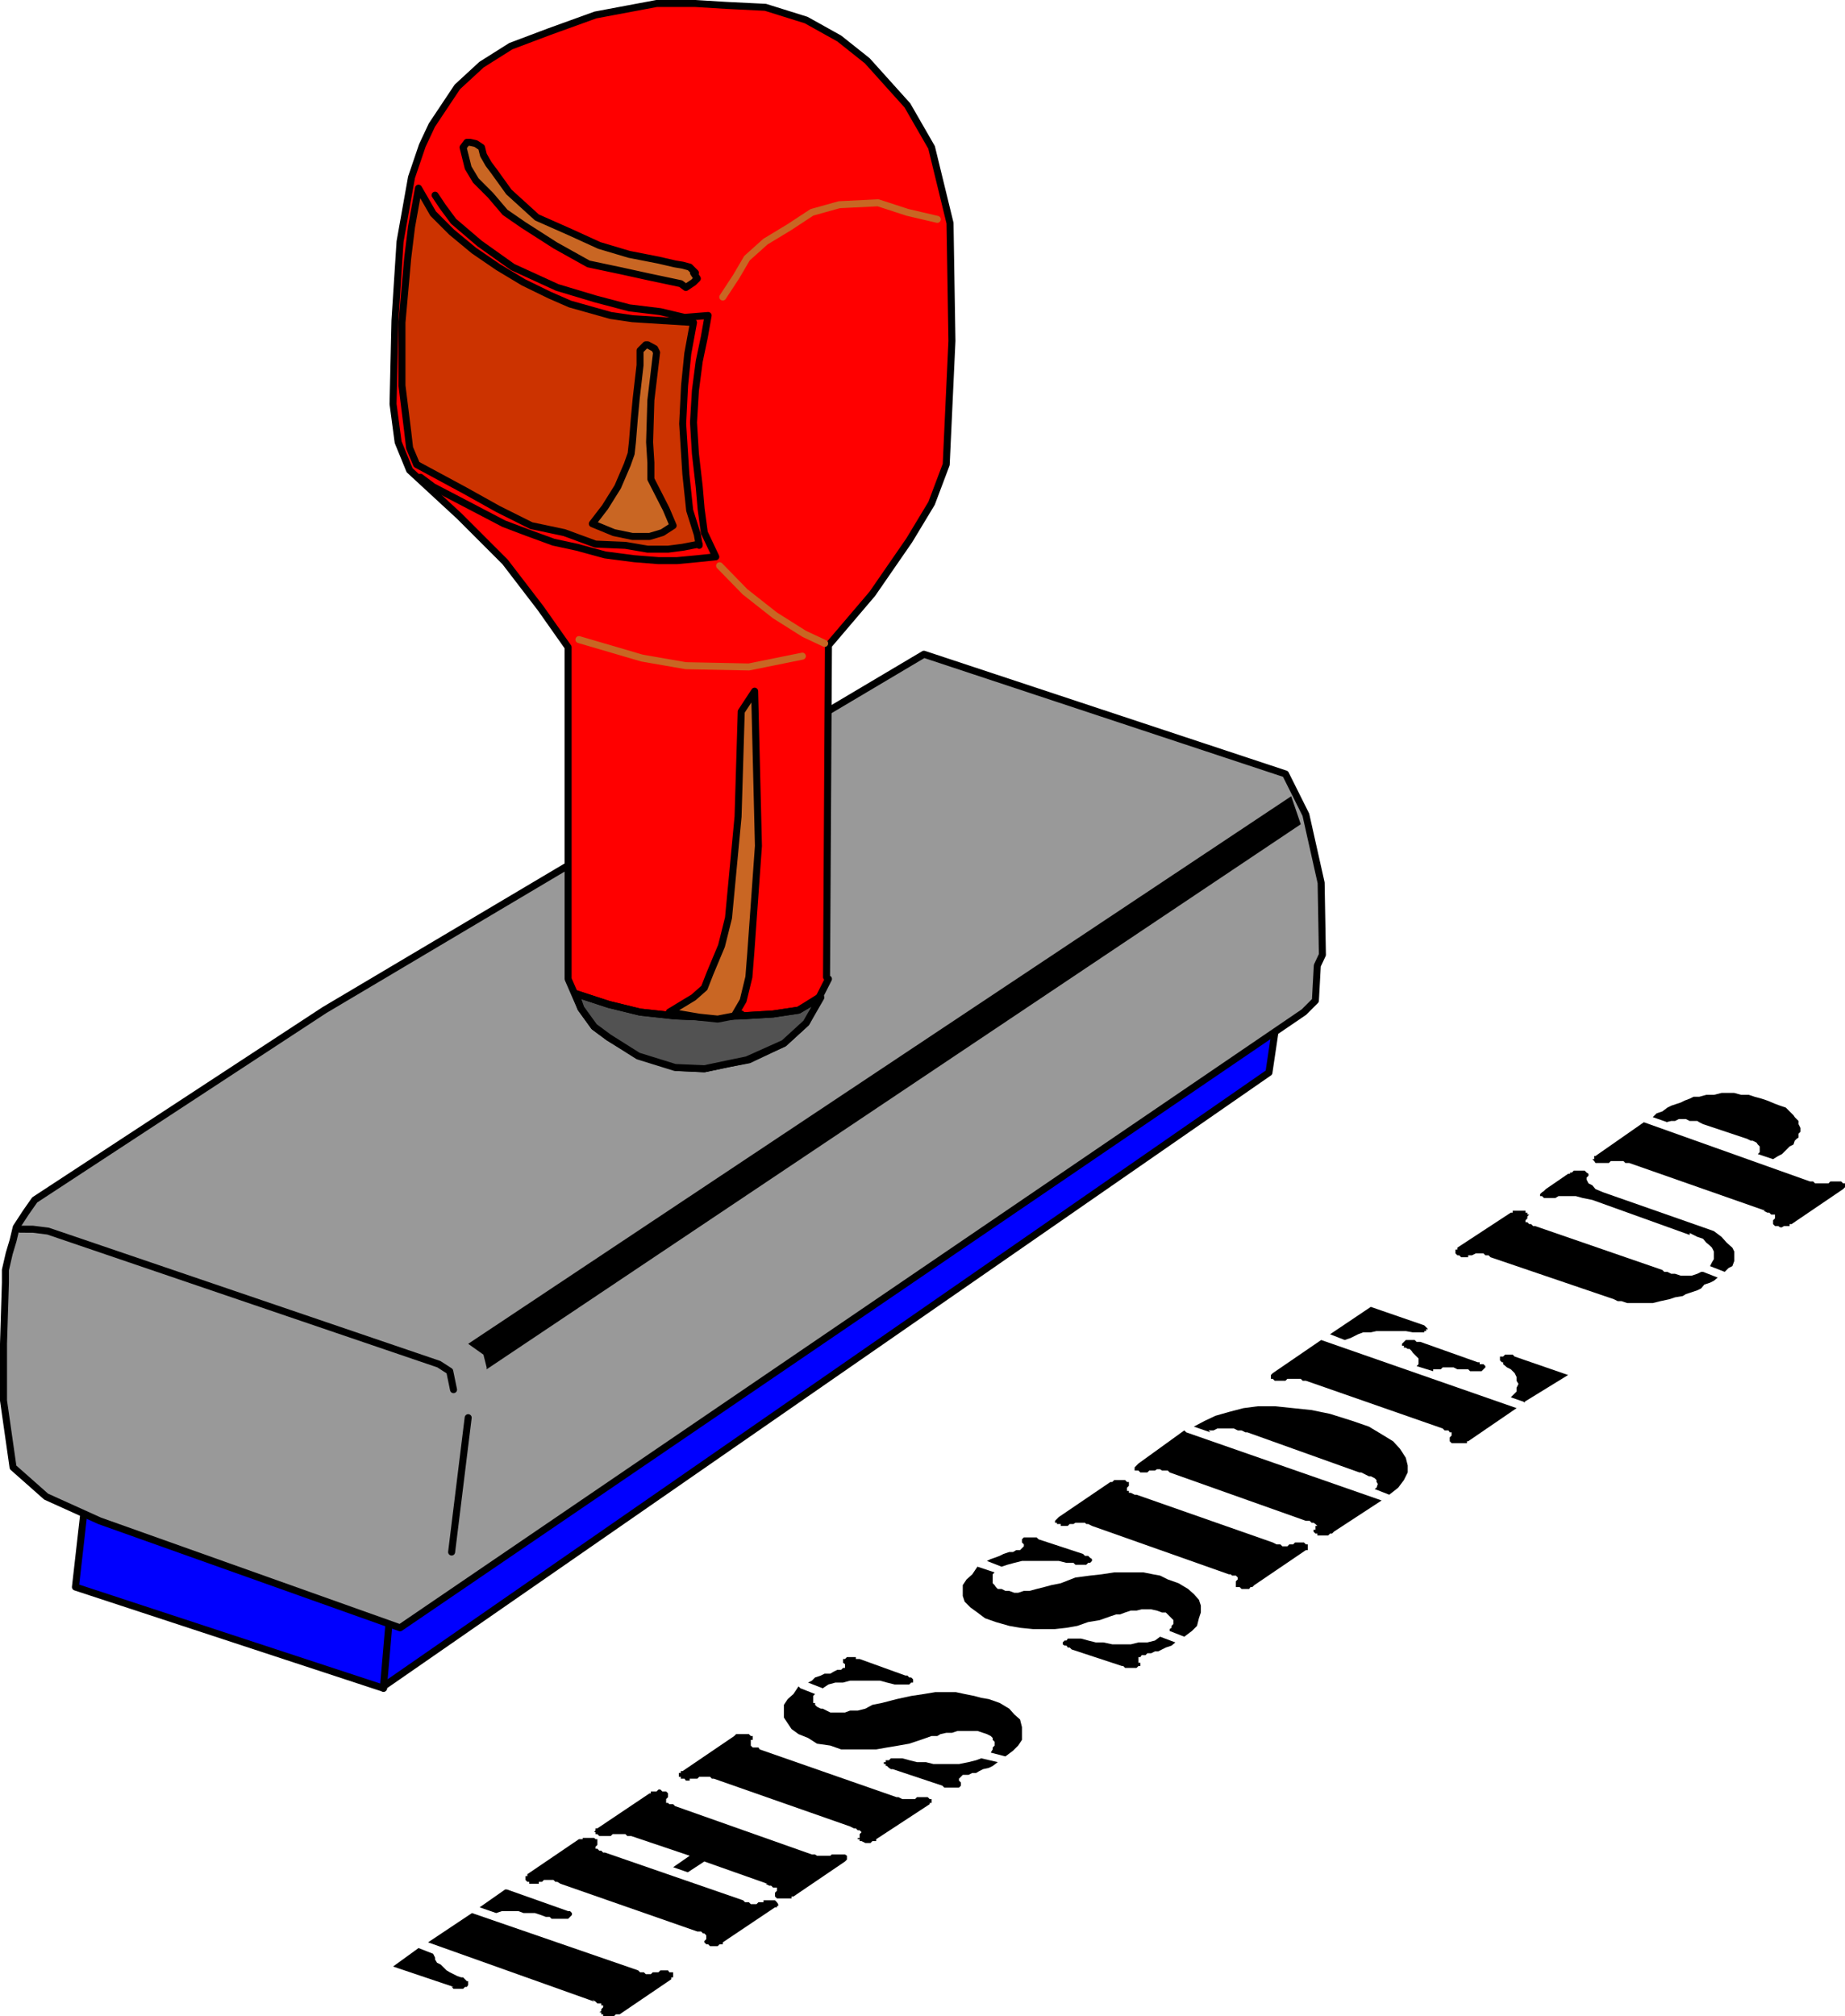 <?xml version="1.0" encoding="UTF-8" standalone="no"?>
<svg
   version="1.0"
   width="123.93mm"
   height="135.395mm"
   id="svg49"
   sodipodi:docname="This Side Up.wmf"
   xmlns:inkscape="http://www.inkscape.org/namespaces/inkscape"
   xmlns:sodipodi="http://sodipodi.sourceforge.net/DTD/sodipodi-0.dtd"
   xmlns="http://www.w3.org/2000/svg"
   xmlns:svg="http://www.w3.org/2000/svg">
  <sodipodi:namedview
     id="namedview49"
     pagecolor="#ffffff"
     bordercolor="#000000"
     borderopacity="0.25"
     inkscape:showpageshadow="2"
     inkscape:pageopacity="0.0"
     inkscape:pagecheckerboard="0"
     inkscape:deskcolor="#d1d1d1"
     inkscape:document-units="mm" />
  <defs
     id="defs1">
    <pattern
       id="WMFhbasepattern"
       patternUnits="userSpaceOnUse"
       width="6"
       height="6"
       x="0"
       y="0" />
  </defs>
  <path
     style="fill:#0000ff;fill-opacity:1;fill-rule:evenodd;stroke:none"
     d="m 97.364,428.016 224.785,-155.789 2.909,-19.554 -232.381,160.799 4.686,15.029 v 0 z"
     id="path1" />
  <path
     style="fill:none;stroke:#000000;stroke-width:1.778px;stroke-linecap:round;stroke-linejoin:round;stroke-miterlimit:4;stroke-dasharray:none;stroke-opacity:1"
     d="m 97.364,428.016 224.785,-155.789 2.909,-19.554 -232.381,160.799 4.686,15.029 v 0"
     id="path2" />
  <path
     style="fill:#0000ff;fill-opacity:1;fill-rule:evenodd;stroke:none"
     d="m 97.364,428.016 3.232,-37.331 -77.245,-24.887 -4.202,37.008 78.214,25.696 v 0 z"
     id="path3" />
  <path
     style="fill:none;stroke:#000000;stroke-width:1.778px;stroke-linecap:round;stroke-linejoin:round;stroke-miterlimit:4;stroke-dasharray:none;stroke-opacity:1"
     d="m 97.364,428.016 3.232,-37.331 -77.245,-24.887 -4.202,37.008 78.214,25.696 v 0"
     id="path4" />
  <path
     style="fill:#999999;fill-opacity:1;fill-rule:evenodd;stroke:none"
     d="m 333.946,253.965 -2.909,2.909 L 101.565,413.148 25.29,385.998 11.716,379.857 3.313,372.423 0.889,355.455 V 341.072 L 1.374,325.557 v -3.232 l 0.97,-4.202 0.97,-3.232 0.808,-3.394 2.424,-3.717 2.262,-3.232 73.528,-48.159 152.227,-90.338 91.789,30.382 5.171,10.343 3.878,17.292 0.323,18.262 -1.293,2.747 z"
     id="path5" />
  <path
     style="fill:none;stroke:#000000;stroke-width:1.778px;stroke-linecap:round;stroke-linejoin:round;stroke-miterlimit:4;stroke-dasharray:none;stroke-opacity:1"
     d="m 333.946,253.965 -2.909,2.909 L 101.565,413.148 25.29,385.998 11.716,379.857 3.313,372.423 0.889,355.455 V 341.072 L 1.374,325.557 v -3.232 l 0.97,-4.202 0.97,-3.232 0.808,-3.394 2.424,-3.717 2.262,-3.232 73.528,-48.159 152.227,-90.338 91.789,30.382 5.171,10.343 3.878,17.292 0.323,18.262 -1.293,2.747 -0.485,8.888 v 0"
     id="path6" />
  <path
     style="fill:none;stroke:#000000;stroke-width:1.778px;stroke-linecap:round;stroke-linejoin:round;stroke-miterlimit:4;stroke-dasharray:none;stroke-opacity:1"
     d="M 114.655,393.917 118.857,359.818"
     id="path7" />
  <path
     style="fill:#000000;fill-opacity:1;fill-rule:evenodd;stroke:none"
     d="m 123.543,347.051 -0.808,-3.232 -3.878,-2.747 208.949,-138.982 2.424,7.111 -206.686,138.336 v 0 z"
     id="path8" />
  <path
     style="fill:none;stroke:#000000;stroke-width:1.778px;stroke-linecap:round;stroke-linejoin:round;stroke-miterlimit:4;stroke-dasharray:none;stroke-opacity:1"
     d="m 115.14,352.707 -0.97,-4.687 -2.747,-1.778 -99.222,-33.776 -3.878,-0.485 H 5.09"
     id="path9" />
  <path
     style="fill:#ff0000;fill-opacity:1;fill-rule:evenodd;stroke:none"
     d="m 209.837,247.986 0.485,-84.197 11.15,-13.09 9.373,-13.575 5.656,-9.373 3.717,-9.858 1.454,-31.352 -0.485,-29.897 -4.686,-19.231 L 230.361,26.746 220.18,15.433 213.069,9.777 204.666,5.091 194.324,1.858 184.466,1.374 176.548,0.889 h -9.858 l -15.514,2.909 -11.635,4.202 -9.858,3.717 -7.434,4.687 -6.141,5.656 -6.464,9.696 -2.424,5.171 -2.747,8.08 -2.909,16.322 -1.293,20.039 -0.485,21.171 1.293,9.696 2.909,7.111 12.605,11.636 11.635,11.636 9.05,11.797 6.949,9.858 v 84.197 l 3.232,7.434 3.394,4.687 3.717,2.747 7.918,4.687 9.373,2.909 6.949,0.323 6.141,-1.293 5.171,-0.97 8.888,-4.202 5.656,-5.171 5.656,-11.151 v 0 z"
     id="path10" />
  <path
     style="fill:none;stroke:#000000;stroke-width:1.778px;stroke-linecap:round;stroke-linejoin:round;stroke-miterlimit:4;stroke-dasharray:none;stroke-opacity:1"
     d="m 209.837,247.986 0.485,-84.197 11.15,-13.09 9.373,-13.575 5.656,-9.373 3.717,-9.858 1.454,-31.352 -0.485,-29.897 -4.686,-19.231 L 230.361,26.746 220.18,15.433 213.069,9.777 204.666,5.091 194.324,1.858 184.466,1.374 176.548,0.889 h -9.858 l -15.514,2.909 -11.635,4.202 -9.858,3.717 -7.434,4.687 -6.141,5.656 -6.464,9.696 -2.424,5.171 -2.747,8.08 -2.909,16.322 -1.293,20.039 -0.485,21.171 1.293,9.696 2.909,7.111 12.605,11.636 11.635,11.636 9.05,11.797 6.949,9.858 v 84.197 l 3.232,7.434 3.394,4.687 3.717,2.747 7.918,4.687 9.373,2.909 6.949,0.323 6.141,-1.293 5.171,-0.97 8.888,-4.202 5.656,-5.171 5.656,-11.151 v 0"
     id="path11" />
  <path
     style="fill:#c96623;fill-opacity:1;fill-rule:evenodd;stroke:none"
     d="m 176.063,69.249 0.97,1.454 -0.97,0.97 -1.939,1.293 -1.293,-0.97 -8.403,-1.778 -6.626,-1.454 -8.403,-1.778 -8.403,-4.687 -8.08,-5.171 -4.686,-3.232 -3.717,-4.363 -3.717,-3.717 -1.939,-3.232 -0.808,-3.232 -0.485,-1.939 0.97,-1.293 h 0.808 l 1.454,0.323 1.454,0.97 0.485,1.939 1.293,2.262 1.454,1.939 3.717,5.171 7.11,6.464 8.403,3.717 7.434,3.394 7.595,2.262 7.434,1.454 4.202,0.97 1.939,0.323 1.778,0.485 1.454,1.454 v 0 z"
     id="path12" />
  <path
     style="fill:none;stroke:#000000;stroke-width:1.778px;stroke-linecap:round;stroke-linejoin:round;stroke-miterlimit:4;stroke-dasharray:none;stroke-opacity:1"
     d="m 176.063,69.249 0.97,1.454 -0.97,0.97 -1.939,1.293 -1.293,-0.97 -8.403,-1.778 -6.626,-1.454 -8.403,-1.778 -8.403,-4.687 -8.08,-5.171 -4.686,-3.232 -3.717,-4.363 -3.717,-3.717 -1.939,-3.232 -0.808,-3.232 -0.485,-1.939 0.97,-1.293 h 0.808 l 1.454,0.323 1.454,0.97 0.485,1.939 1.293,2.262 1.454,1.939 3.717,5.171 7.11,6.464 8.403,3.717 7.434,3.394 7.595,2.262 7.434,1.454 4.202,0.97 1.939,0.323 1.778,0.485 1.454,1.454 v 0"
     id="path13" />
  <path
     style="fill:none;stroke:#000000;stroke-width:1.778px;stroke-linecap:round;stroke-linejoin:round;stroke-miterlimit:4;stroke-dasharray:none;stroke-opacity:1"
     d="m 110.453,49.533 1.939,2.909 2.747,3.717 6.626,5.656 8.403,5.979 11.312,5.171 9.696,2.909 8.565,2.262 7.918,0.97 6.141,1.454 5.979,-0.485 -0.97,5.495 -1.293,6.141 -0.97,7.434 -0.485,8.08 0.485,7.919 0.97,8.404 0.485,5.656 0.808,5.979 2.909,6.141 -4.686,0.485 -5.171,0.485 h -4.686 l -6.141,-0.485 -7.434,-0.97 -7.11,-1.939 -5.979,-1.293 -6.626,-2.424 -5.979,-2.263 -7.11,-3.717 -10.827,-5.656 -3.232,-2.424"
     id="path14" />
  <path
     style="fill:#cc3300;fill-opacity:1;fill-rule:evenodd;stroke:none"
     d="m 177.517,138.093 -4.202,0.808 -3.717,0.485 h -5.171 l -5.656,-0.97 -7.595,-0.323 -7.918,-2.909 -8.403,-1.778 -8.403,-4.202 -8.403,-4.687 -12.282,-6.626 -1.778,-4.202 -0.485,-4.202 -1.454,-11.636 v -15.999 l 1.454,-16.322 0.97,-7.919 1.778,-9.858 3.717,6.464 4.686,4.687 5.656,4.687 6.141,4.202 6.464,3.879 6.626,3.232 5.171,2.262 5.171,1.454 5.171,1.454 5.494,0.808 7.595,0.485 7.918,0.485 -1.454,7.919 -0.808,8.08 -0.485,9.696 0.808,12.767 0.97,9.212 1.939,6.141 0.485,2.747 v 0 z"
     id="path15" />
  <path
     style="fill:none;stroke:#000000;stroke-width:1.778px;stroke-linecap:round;stroke-linejoin:round;stroke-miterlimit:4;stroke-dasharray:none;stroke-opacity:1"
     d="m 177.517,138.093 -4.202,0.808 -3.717,0.485 h -5.171 l -5.656,-0.97 -7.595,-0.323 -7.918,-2.909 -8.403,-1.778 -8.403,-4.202 -8.403,-4.687 -12.282,-6.626 -1.778,-4.202 -0.485,-4.202 -1.454,-11.636 v -15.999 l 1.454,-16.322 0.97,-7.919 1.778,-9.858 3.717,6.464 4.686,4.687 5.656,4.687 6.141,4.202 6.464,3.879 6.626,3.232 5.171,2.262 5.171,1.454 5.171,1.454 5.494,0.808 7.595,0.485 7.918,0.485 -1.454,7.919 -0.808,8.08 -0.485,9.696 0.808,12.767 0.97,9.212 1.939,6.141 0.485,2.747 v 0"
     id="path16" />
  <path
     style="fill:none;stroke:#c96623;stroke-width:1.778px;stroke-linecap:round;stroke-linejoin:round;stroke-miterlimit:4;stroke-dasharray:none;stroke-opacity:1"
     d="m 237.956,55.674 -7.595,-1.778 -7.434,-2.424 -9.858,0.485 -6.949,1.939 -5.656,3.717 -6.141,3.717 -4.686,4.202 -2.747,4.687 -3.394,5.171"
     id="path17" />
  <path
     style="fill:none;stroke:#c96623;stroke-width:1.778px;stroke-linecap:round;stroke-linejoin:round;stroke-miterlimit:4;stroke-dasharray:none;stroke-opacity:1"
     d="m 182.689,143.588 6.464,6.626 7.595,5.979 7.434,4.687 5.171,2.424"
     id="path18" />
  <path
     style="fill:none;stroke:#c96623;stroke-width:1.778px;stroke-linecap:round;stroke-linejoin:round;stroke-miterlimit:4;stroke-dasharray:none;stroke-opacity:1"
     d="m 203.697,166.536 -13.574,2.747 -15.998,-0.323 -11.15,-1.939 -15.998,-4.687"
     id="path19" />
  <path
     style="fill:#525252;fill-opacity:1;fill-rule:evenodd;stroke:none"
     d="m 188.183,257.359 -8.888,0.808 -7.918,-0.323 -8.888,-0.97 -7.918,-1.939 -8.403,-2.747 1.293,3.717 3.394,4.687 3.717,2.747 7.434,4.687 9.373,2.909 7.434,0.323 6.141,-1.293 4.686,-0.97 9.373,-4.202 5.656,-5.171 3.717,-6.464 -5.656,3.232 -6.464,0.97 -8.08,0.485 v 0 z"
     id="path20" />
  <path
     style="fill:none;stroke:#000000;stroke-width:1.778px;stroke-linecap:round;stroke-linejoin:round;stroke-miterlimit:4;stroke-dasharray:none;stroke-opacity:1"
     d="m 188.183,257.359 -8.888,0.808 -7.918,-0.323 -8.888,-0.97 -7.918,-1.939 -8.403,-2.747 1.293,3.717 3.394,4.687 3.717,2.747 7.434,4.687 9.373,2.909 7.434,0.323 6.141,-1.293 4.686,-0.97 9.373,-4.202 5.656,-5.171 3.717,-6.464 -5.656,3.232 -6.464,0.97 -8.08,0.485 v 0"
     id="path21" />
  <path
     style="fill:#c96623;fill-opacity:1;fill-rule:evenodd;stroke:none"
     d="m 170.892,133.407 -2.747,1.778 -3.232,0.97 h -4.363 l -4.686,-0.97 -5.494,-2.263 3.232,-4.202 3.232,-5.171 2.424,-5.656 0.97,-2.747 0.323,-2.909 0.485,-5.979 0.485,-5.171 0.97,-8.404 v -3.717 l 1.454,-1.454 h 0.485 l 1.778,0.97 0.485,0.97 -1.454,12.121 -0.323,10.666 0.323,5.171 v 4.202 l 3.878,7.596 z"
     id="path22" />
  <path
     style="fill:none;stroke:#000000;stroke-width:1.778px;stroke-linecap:round;stroke-linejoin:round;stroke-miterlimit:4;stroke-dasharray:none;stroke-opacity:1"
     d="m 170.892,133.407 -2.747,1.778 -3.232,0.97 h -4.363 l -4.686,-0.97 -5.494,-2.263 3.232,-4.202 3.232,-5.171 2.424,-5.656 0.97,-2.747 0.323,-2.909 0.485,-5.979 0.485,-5.171 0.97,-8.404 v -3.717 l 1.454,-1.454 h 0.485 l 1.778,0.97 0.485,0.97 -1.454,12.121 -0.323,10.666 0.323,5.171 v 4.202 l 3.878,7.596 1.778,4.202 v 0"
     id="path23" />
  <path
     style="fill:none;stroke:#000000;stroke-width:1.778px;stroke-linecap:round;stroke-linejoin:round;stroke-miterlimit:4;stroke-dasharray:none;stroke-opacity:1"
     d="m 207.898,253.157 -5.171,3.232 -6.464,0.97 -8.08,0.485 -8.888,0.323 -7.918,-0.323 -8.888,-0.97 -7.918,-1.939 -8.403,-2.747"
     id="path24" />
  <path
     style="fill:#c96623;fill-opacity:1;fill-rule:evenodd;stroke:none"
     d="m 169.922,256.874 6.141,-3.717 2.747,-2.424 1.454,-3.717 2.909,-6.949 1.778,-7.111 2.424,-25.696 0.808,-26.665 3.394,-5.171 0.97,39.271 -1.939,27.15 -0.485,6.141 -1.454,5.979 -2.262,3.879 -4.202,0.808 -4.686,-0.485 z"
     id="path25" />
  <path
     style="fill:none;stroke:#000000;stroke-width:1.778px;stroke-linecap:round;stroke-linejoin:round;stroke-miterlimit:4;stroke-dasharray:none;stroke-opacity:1"
     d="m 169.922,256.874 6.141,-3.717 2.747,-2.424 1.454,-3.717 2.909,-6.949 1.778,-7.111 2.424,-25.696 0.808,-26.665 3.394,-5.171 0.97,39.271 -1.939,27.15 -0.485,6.141 -1.454,5.979 -2.262,3.879 -4.202,0.808 -4.686,-0.485 -7.595,-1.293 v 0"
     id="path26" />
  <path
     style="fill:#000000;fill-opacity:1;fill-rule:evenodd;stroke:none"
     d="m 150.369,507.527 0.808,0.485 0.485,0.485 h 0.485 0.485 v 0.485 h 0.485 v 0.485 0 l -0.485,0.485 v 0.485 0 0 l -0.485,0.323 v 0 h 0.485 v 0.485 0 0 h 0.485 v 0.485 h 0.97 0.485 0.485 0.485 0.323 l 0.485,-0.485 v 0 h 0.485 v 0 h 0.485 l 13.09,-8.888 v -0.485 0 h 0.485 v -0.323 0 -0.485 0 -0.485 h -0.485 -0.485 l -0.323,-0.485 v 0 h -0.485 v 0 h -0.485 -0.485 v 0 h -0.485 v 0 l -0.485,0.485 h -0.485 -0.97 l -0.485,0.485 h -0.323 v 0 h -0.485 -0.485 l -0.485,-0.485 h -0.97 l -0.485,-0.485 -42.178,-14.545 -11.15,7.434 42.178,15.029 v 0 z"
     id="path27" />
  <path
     style="fill:#000000;fill-opacity:1;fill-rule:evenodd;stroke:none"
     d="m 128.229,479.569 -6.464,4.525 4.202,1.454 1.454,-0.485 h 1.293 1.454 1.454 l 1.293,0.485 h 1.454 1.454 l 1.454,0.485 1.293,0.485 h 0.97 l 0.485,0.485 h 0.485 0.485 0.808 0.485 0.485 0.485 0.485 0.485 l 0.485,-0.485 v 0 l 0.485,-0.485 v 0 -0.485 0 l -0.485,-0.485 v 0 h -0.485 v 0 0 l -15.514,-5.495 v 0 z"
     id="path28" />
  <path
     style="fill:#000000;fill-opacity:1;fill-rule:evenodd;stroke:none"
     d="m 114.655,504.295 0.485,0.485 v 0 h 0.485 0.485 v 0 h 0.485 0.485 0.485 l 0.485,-0.485 h 0.485 l 0.323,-0.485 v 0 -0.485 0 -0.485 h -0.323 l -0.485,-0.485 v 0 l -0.485,-0.485 h -0.485 l -0.97,-0.323 -0.97,-0.485 -0.97,-0.485 -0.808,-0.485 -0.97,-0.97 -0.485,-0.485 -0.97,-0.485 -0.485,-0.808 v -0.485 l -0.485,-0.97 -3.717,-1.454 -6.464,4.687 15.352,5.171 v 0 z"
     id="path29" />
  <path
     style="fill:#000000;fill-opacity:1;fill-rule:evenodd;stroke:none"
     d="m 153.601,470.196 h -0.485 l -0.485,-0.485 h -0.485 l -0.485,-0.485 v 0 h -0.485 v -0.485 0 l 0.485,-0.485 v -0.485 0 0 -0.485 0 0 -0.485 0 h -0.485 v 0 l -0.323,-0.323 h -0.485 -0.485 -0.485 -0.485 -0.485 -0.485 v 0.323 h -0.485 v 0 h -0.485 l -13.09,8.888 v 0 0.485 h -0.485 v 0 0.485 0 0.485 0 l 0.485,0.485 h 0.485 v 0.485 h 0.485 0.485 v 0 h 0.485 0.485 v 0 h 0.485 v -0.485 h 0.485 0.323 l 0.485,-0.485 h 0.97 v 0 h 0.485 0.485 0.485 l 0.485,0.485 h 0.485 l 0.808,0.485 34.744,12.121 h 0.97 l 0.485,0.485 h 0.323 v 0 l 0.485,0.485 v 0 0.485 0 0.485 l -0.485,0.485 v 0 0 0.323 0 0 0 l 0.485,0.485 v 0 0 h 0.485 l 0.485,0.485 h 0.485 0.485 0.485 0.485 l 0.485,-0.485 h 0.485 v 0 h 0.323 v -0.485 l 13.251,-8.888 v 0 h 0.485 v 0 -0.323 h 0.323 v -0.485 0 l -0.323,-0.485 v 0 l -0.485,-0.485 h -0.485 -0.485 v 0 h -0.485 v 0 h -0.485 -0.485 v 0 h -0.485 v 0.485 h -0.97 -0.323 l -0.485,0.485 h -0.485 -0.485 -0.485 l -0.485,-0.485 h -0.485 -0.485 l -0.485,-0.485 z"
     id="path30" />
  <path
     style="fill:#000000;fill-opacity:1;fill-rule:evenodd;stroke:none"
     d="m 194.324,478.114 0.97,0.485 h 0.485 l 0.485,0.485 h 0.485 0.485 v 0.485 0 0.323 0 l -0.485,0.485 v 0 0.485 0 0 0.485 0 0 l 0.485,0.485 v 0 h 0.323 0.485 0.485 0.485 0.485 0.485 0.485 0.485 v -0.485 h 0.485 v 0 l 13.09,-8.888 v 0 0 l 0.485,-0.485 v 0 -0.485 0 -0.485 0 l -0.485,-0.323 h -0.485 v 0 h -0.485 -0.485 v 0 h -0.485 v 0 h -0.485 -0.485 v 0 h -0.485 l -0.323,0.323 h -0.485 -0.485 -0.485 -0.485 -0.485 -0.485 -0.485 l -0.485,-0.323 h -0.808 l -34.744,-12.282 -0.485,-0.485 h -0.97 l -0.323,-0.323 v 0 h -0.485 v -0.485 0 -0.485 0 l 0.485,-0.485 v -0.485 0 0 -0.485 0 0 0 l -0.485,-0.485 v 0 h -0.485 -0.485 l -0.485,-0.485 h -0.485 l -0.485,0.485 h -0.485 -0.485 -0.485 v 0.485 h -0.323 v 0 l -13.251,8.888 v 0 h -0.485 v 0.485 0 0 l -0.323,0.485 h 0.323 v 0.485 h 0.485 l 0.485,0.485 v 0 h 0.485 v 0 h 0.485 0.485 v 0 h 0.485 v 0 h 0.485 0.485 l 0.485,-0.485 h 0.323 0.485 0.485 0.485 0.485 0.485 0.485 l 0.485,0.485 h 0.97 l 14.867,5.01 -4.202,2.909 3.717,1.293 4.202,-2.747 15.998,5.656 v 0 z"
     id="path31" />
  <path
     style="fill:#000000;fill-opacity:1;fill-rule:evenodd;stroke:none"
     d="m 192.546,443.53 h -0.485 -0.485 -0.485 l -0.485,-0.485 v 0 -0.485 0 -0.485 0 -0.485 h 0.485 v -0.485 0 0 -0.485 h -0.485 v 0 0 l -0.485,-0.485 v 0 h -0.485 -0.97 -0.485 -0.323 -0.485 v 0 h -0.485 l -0.485,0.485 v 0 0 l -13.09,8.888 h -0.485 v 0 0.485 h -0.485 v 0.485 0 0.485 h 0.485 v 0.485 h 0.485 0.485 v 0 l 0.323,0.485 h 0.485 v 0 h 0.485 v -0.485 h 0.485 0.485 v 0 h 0.97 l 0.485,-0.485 h 0.485 0.485 0.323 0.485 0.485 0.485 l 0.485,0.485 h 0.485 l 34.582,12.121 0.97,0.485 h 0.485 l 0.485,0.485 h 0.485 v 0 l 0.485,0.485 v 0 l -0.485,0.485 v 0.485 0 0.485 h -0.485 v 0 0.323 0 h 0.485 v 0 0.485 h 0.485 v 0 l 0.97,0.485 h 0.485 0.323 0.485 l 0.485,-0.485 h 0.485 v 0 h 0.485 v -0.485 0 l 13.574,-8.888 v 0 0 -0.323 h 0.485 v 0 -0.485 0 -0.485 h -0.485 l -0.485,-0.485 h -0.485 v 0 h -0.485 -0.485 v 0 h -0.323 v 0 h -0.485 -0.485 v 0 l -0.485,0.485 h -0.97 -0.485 -0.485 -0.485 v 0 h -0.323 -0.485 l -0.97,-0.485 h -0.485 l -34.744,-12.121 v 0 z"
     id="path32" />
  <path
     style="fill:#000000;fill-opacity:1;fill-rule:evenodd;stroke:none"
     d="m 202.727,428.016 -1.293,1.939 -1.454,1.293 -0.97,1.454 v 1.454 1.778 l 0.97,1.454 0.97,1.454 1.778,1.293 2.424,0.97 2.262,1.454 3.394,0.485 2.747,0.97 h 3.232 2.909 2.747 l 2.747,-0.485 2.909,-0.485 2.747,-0.485 2.909,-0.97 2.747,-0.97 h 1.454 l 0.808,-0.485 1.454,-0.323 h 1.454 l 1.454,-0.485 h 1.293 1.454 0.97 1.293 l 1.454,0.485 0.97,0.323 0.97,0.485 0.485,0.485 v 0.485 l 0.485,0.485 v 0.485 0.485 l -0.485,0.485 v 0.485 l -0.485,0.808 3.717,0.97 1.939,-1.454 1.293,-1.293 0.97,-1.454 v -1.778 -1.454 l -0.485,-1.939 -1.454,-1.293 -1.293,-1.454 -2.424,-1.454 -2.747,-0.97 -1.939,-0.323 -1.778,-0.485 -2.424,-0.485 -2.262,-0.485 h -2.424 -2.747 l -2.909,0.485 -3.232,0.485 -3.717,0.808 -3.717,0.97 -2.424,0.485 -1.778,0.97 -1.939,0.485 h -1.939 l -1.293,0.485 h -1.454 -0.97 -1.293 l -0.97,-0.485 -0.97,-0.485 h -0.485 l -0.97,-0.485 -0.485,-0.485 v -0.485 h -0.485 v -0.485 -0.485 -0.323 -0.485 l 0.485,-0.485 -3.717,-1.454 v 0 z"
     id="path33" />
  <path
     style="fill:#000000;fill-opacity:1;fill-rule:evenodd;stroke:none"
     d="m 218.241,421.067 v 0 h -0.485 -0.485 v -0.485 h -0.485 -0.485 -0.485 -0.808 l -0.485,0.485 h -0.485 v 0.485 0 0.485 0 l 0.485,0.323 v 0 0.485 0 0.485 0 h -0.485 l -0.485,0.485 h -0.97 l -0.97,0.485 -0.808,0.485 h -1.454 l -0.97,0.485 -1.454,0.485 -0.808,0.808 -0.97,0.485 3.717,1.454 1.454,-0.97 1.778,-0.485 h 1.939 l 1.778,-0.485 h 1.939 1.939 1.778 1.939 l 1.778,0.485 1.939,0.485 h 0.485 0.485 0.485 0.485 0.485 0.323 0.485 v 0 h 0.485 l 0.485,-0.485 h 0.485 v -0.485 0 -0.323 0 l -0.485,-0.485 h -0.485 l -0.485,-0.485 h -0.485 v 0 z"
     id="path34" />
  <path
     style="fill:#000000;fill-opacity:1;fill-rule:evenodd;stroke:none"
     d="m 239.249,453.227 0.485,0.485 v 0 h 0.485 0.485 0.485 0.485 0.485 0.485 0.808 l 0.485,-0.485 v 0 -0.323 0 -0.485 0 l -0.485,-0.485 v 0 -0.485 0 l 0.485,-0.485 0.485,-0.485 h 0.97 0.485 l 0.97,-0.485 h 0.97 l 0.808,-0.485 0.97,-0.485 1.454,-0.323 0.97,-0.485 1.293,-0.97 -4.202,-0.97 -1.293,0.485 -1.939,0.485 -2.424,0.485 h -1.778 -2.424 -2.262 l -1.939,-0.485 h -2.262 l -1.939,-0.485 -1.778,-0.485 h -0.485 -0.485 -0.485 -0.485 -0.485 -0.485 v 0 l -0.485,0.485 h -0.485 -0.323 v 0.485 h -0.485 v 0.485 h 0.485 v 0.485 h 0.323 l 0.485,0.485 v 0 l 0.485,0.323 h 0.485 z"
     id="path35" />
  <path
     style="fill:#000000;fill-opacity:1;fill-rule:evenodd;stroke:none"
     d="m 248.137,397.634 -1.293,1.939 -1.454,1.293 -0.97,1.454 v 1.454 1.293 l 0.485,1.454 1.454,1.454 1.778,1.293 1.939,1.454 2.747,0.97 3.394,0.97 2.747,0.485 3.232,0.323 h 2.909 2.747 l 2.909,-0.323 2.747,-0.485 2.747,-0.97 2.909,-0.485 2.747,-0.97 1.454,-0.485 h 0.97 l 1.293,-0.485 1.454,-0.485 h 1.454 l 1.293,-0.323 h 0.97 1.454 l 1.454,0.323 1.293,0.485 h 0.97 l 0.485,0.485 0.485,0.485 0.485,0.485 0.485,0.485 v 0.97 l -0.485,0.485 v 0.485 l -0.485,0.323 v 0.485 l 3.717,1.454 1.939,-1.454 1.293,-1.293 0.485,-1.939 0.485,-1.454 v -1.778 l -0.485,-1.454 -1.293,-1.454 -1.454,-1.293 -2.424,-1.454 -2.747,-0.97 -1.939,-0.97 -1.778,-0.323 -2.424,-0.485 h -2.262 -2.909 -2.262 l -3.232,0.485 -2.909,0.323 -3.717,0.485 -3.717,1.454 -2.424,0.485 -1.778,0.485 -1.939,0.485 -1.778,0.485 h -1.454 l -1.454,0.485 h -0.97 l -1.293,-0.485 h -0.97 l -0.97,-0.485 h -0.97 l -0.485,-0.485 -0.323,-0.485 -0.485,-0.485 v -0.485 -0.485 -0.485 -0.485 -0.323 l 0.485,-0.485 z"
     id="path36" />
  <path
     style="fill:#000000;fill-opacity:1;fill-rule:evenodd;stroke:none"
     d="m 263.65,390.2 v 0.485 l -0.485,-0.485 h -0.485 -0.485 -0.485 -0.323 -0.485 -0.485 -0.485 l -0.485,0.485 v 0 0.323 0 0.485 0 l 0.485,0.485 v 0 0.485 0 l -0.485,0.485 v 0 l -0.485,0.485 h -0.97 l -0.808,0.485 h -0.97 l -1.454,0.485 -0.97,0.485 -1.293,0.485 -0.97,0.323 -0.97,0.485 3.717,1.454 1.454,-0.485 1.778,-0.485 1.939,-0.485 h 1.939 1.778 1.939 1.778 1.939 l 1.939,0.485 h 1.778 l 0.485,0.485 h 0.485 0.485 0.485 0.485 v 0 h 0.485 0.323 l 0.485,-0.485 h 0.485 l 0.485,-0.485 v 0 -0.485 0 l -0.485,-0.323 v 0 l -0.485,-0.485 h -0.485 -0.323 l -0.485,-0.485 -11.312,-3.717 v 0 z"
     id="path37" />
  <path
     style="fill:#000000;fill-opacity:1;fill-rule:evenodd;stroke:none"
     d="m 284.82,422.845 h 0.323 v 0 l 0.485,0.485 h 0.485 0.485 0.485 0.485 0.485 0.485 l 0.485,-0.485 h 0.485 v -0.485 0 -0.323 h -0.485 v -0.485 0 -0.485 -0.485 h 0.485 l 0.323,-0.485 h 0.97 l 0.485,-0.485 h 0.97 l 0.97,-0.485 h 0.808 l 0.97,-0.485 0.97,-0.485 1.454,-0.485 0.97,-0.808 -3.878,-1.454 -1.293,0.97 -1.939,0.485 h -2.262 l -1.939,0.485 h -2.262 -2.424 l -2.262,-0.485 h -1.939 l -1.939,-0.485 -1.778,-0.485 h -0.485 -0.485 -0.485 -0.485 -0.485 -0.485 -0.485 v 0 l -0.323,0.485 h -0.485 v 0 l -0.485,0.485 v 0.485 0 l 0.485,0.323 h 0.485 v 0 l 0.323,0.485 h 0.485 l 0.485,0.485 z"
     id="path38" />
  <path
     style="fill:#000000;fill-opacity:1;fill-rule:evenodd;stroke:none"
     d="m 288.536,379.372 h -0.485 l -0.97,-0.485 h -0.485 v -0.485 h -0.485 v 0 -0.485 0 -0.323 l 0.485,-0.485 v 0 -0.485 0 0 0 -0.485 0 h -0.485 v 0 l -0.485,-0.485 h -0.485 -0.323 -0.485 -0.485 -0.485 -0.485 l -0.485,0.485 v 0 h -0.485 v 0 l -13.09,8.888 v 0 l -0.485,0.485 v 0 0 l -0.485,0.485 v 0 0.485 h 0.485 v 0.323 h 0.97 v 0.485 h 0.485 v 0 h 0.485 0.485 v 0 h 0.323 v 0 l 0.485,-0.485 h 0.485 0.485 l 0.485,-0.323 h 0.485 0.485 0.485 0.485 0.485 l 0.323,0.323 h 0.485 l 0.97,0.485 34.744,12.282 h 0.485 l 0.323,0.323 h 0.485 0.485 l 0.485,0.485 v 0 0.485 0 l -0.485,0.485 v 0.485 0 0 0.485 0 0 0 0.485 h 0.485 v 0 h 0.485 l 0.485,0.485 h 0.485 0.485 0.485 0.485 l 0.323,-0.485 h 0.485 v 0 0 l 0.485,-0.485 13.09,-8.888 v 0 0 h 0.485 v -0.485 0 -0.485 0 -0.485 h -0.485 l -0.485,-0.485 v 0 h -0.323 -0.485 v 0 h -0.485 v 0 h -0.485 -0.485 v 0 l -0.485,0.485 h -0.485 -0.485 l -0.485,0.485 h -0.485 -0.323 -0.485 l -0.485,-0.485 h -0.485 -0.485 l -0.97,-0.485 z"
     id="path39" />
  <path
     style="fill:#000000;fill-opacity:1;fill-rule:evenodd;stroke:none"
     d="m 306.797,363.05 h 1.293 l 0.97,-0.485 h 0.97 0.97 1.454 0.808 l 0.97,0.485 h 0.97 l 0.97,0.485 h 0.485 l 28.442,10.181 h 0.485 l 0.97,0.485 0.97,0.485 h 0.485 l 0.97,0.485 0.485,0.485 v 0.485 l 0.323,0.485 -0.323,0.97 -0.485,0.323 3.717,1.454 2.262,-1.778 1.454,-1.939 0.97,-1.939 v -1.778 l -0.485,-1.939 -1.454,-2.263 -1.778,-1.939 -2.909,-1.778 -3.232,-1.939 -4.202,-1.454 -5.656,-1.778 -4.686,-0.97 -4.686,-0.485 -4.686,-0.485 h -4.202 l -3.717,0.485 -3.717,0.97 -3.394,0.97 -2.747,1.293 -2.747,1.454 4.202,1.454 v 0 z"
     id="path40" />
  <path
     style="fill:#000000;fill-opacity:1;fill-rule:evenodd;stroke:none"
     d="m 300.656,363.05 -11.635,8.404 v 0 l -0.485,0.485 v 0 l -0.485,0.485 v 0 0.485 0 0.323 h 0.485 0.485 l 0.485,0.485 h 0.323 0.485 0.485 0.485 v 0 l 0.485,-0.485 h 0.485 0.485 0.485 l 0.485,-0.323 v 0 h 0.323 0.485 l 0.485,0.323 h 0.485 0.485 0.485 l 0.485,0.485 v 0 l 34.582,12.282 h 0.97 l 0.485,0.485 h 0.485 l 0.485,0.323 v 0 0 l 0.485,0.485 h -0.485 v 0.485 0.485 h -0.485 v 0 0.485 0 0 l 0.485,0.485 v 0 0 h 0.485 v 0.485 h 0.485 0.808 0.485 0.485 0.485 v 0 l 0.485,-0.485 h 0.485 l 0.485,-0.485 v 0 l 12.12,-7.919 -49.611,-17.292 v 0 z"
     id="path41" />
  <path
     style="fill:#000000;fill-opacity:1;fill-rule:evenodd;stroke:none"
     d="m 323.119,350.445 h 0.485 0.485 0.485 v 0 h 0.485 v 0 h 0.485 0.485 v 0 h 0.323 l 0.485,-0.485 h 0.485 0.485 0.485 0.485 0.485 0.485 0.485 l 0.485,0.485 h 0.808 l 34.744,12.121 0.485,0.485 h 0.97 l 0.323,0.485 v 0 h 0.485 v 0.485 0 0.323 0 l -0.485,0.485 v 0.485 0 0 0 0.485 0 0 l 0.485,0.485 v 0 h 0.485 0.485 0.485 0.485 0.485 0.485 0.485 0.485 v -0.485 h 0.323 v 0 l 12.282,-8.404 -49.611,-17.292 -12.282,8.404 v 0 0 l -0.485,0.485 v 0 0 0.485 0 0.485 h 0.485 l 0.485,0.485 v 0 z"
     id="path42" />
  <path
     style="fill:#000000;fill-opacity:1;fill-rule:evenodd;stroke:none"
     d="m 341.38,340.102 1.454,-0.485 1.939,-0.97 1.293,-0.485 h 1.939 l 1.454,-0.323 h 1.778 1.939 1.778 1.939 l 1.778,0.323 h 0.485 v 0 h 0.485 0.485 v 0 h 0.485 0.485 v 0 h 0.485 v -0.323 h 0.485 v -0.485 h 0.485 v 0 l -0.485,-0.485 v 0 0 l -0.485,-0.485 v 0 0 l -13.574,-4.687 -10.342,6.949 z"
     id="path43" />
  <path
     style="fill:#000000;fill-opacity:1;fill-rule:evenodd;stroke:none"
     d="m 363.842,347.536 h 0.97 0.97 l 0.485,-0.485 h 0.97 0.808 0.97 l 0.97,0.485 h 0.97 0.97 0.808 l 0.485,0.485 h 0.485 0.485 0.485 0.485 v 0 h 0.485 0.485 l 0.485,-0.485 v 0 l 0.485,-0.485 v 0 -0.323 0 l -0.485,-0.485 h -0.485 -0.485 v -0.485 h -0.485 v 0 l -14.544,-5.171 v 0 h -0.485 -0.485 l -0.485,-0.485 h -0.485 -0.323 -0.485 -0.485 -0.485 l -0.485,0.485 v 0 l -0.485,0.485 v 0 0 0.485 h 0.485 v 0.485 h 0.485 v 0 l 0.485,0.323 h 0.485 l 0.485,0.485 0.323,0.485 0.485,0.485 0.485,0.485 0.485,0.485 v 0.485 0.485 0.485 l -0.485,0.485 4.202,1.293 v 0 z"
     id="path44" />
  <path
     style="fill:#000000;fill-opacity:1;fill-rule:evenodd;stroke:none"
     d="m 386.789,355.939 11.312,-6.949 -13.574,-4.687 v 0 0 l -0.485,-0.485 h -0.485 v 0 h -0.485 -0.485 -0.485 l -0.485,0.485 h -0.323 -0.485 v 0.485 0 0.485 0 0 l 0.485,0.485 v 0 h 0.323 v 0.485 l 0.97,0.808 0.97,0.485 0.97,0.97 0.485,0.97 v 0.97 l 0.485,0.808 -0.485,0.97 v 0.97 l -0.97,0.97 -0.485,0.485 3.717,1.293 v 0 z"
     id="path45" />
  <path
     style="fill:#000000;fill-opacity:1;fill-rule:evenodd;stroke:none"
     d="m 428.967,312.952 1.939,0.97 1.454,0.485 0.808,0.97 0.97,0.808 0.485,0.485 0.485,0.97 v 0.97 0.97 l -0.485,0.808 -0.485,0.97 3.717,1.454 0.97,-0.97 0.97,-0.485 0.485,-1.293 v -0.97 -1.454 l -0.485,-0.97 -1.454,-1.293 -1.293,-1.454 -1.939,-1.454 -2.747,-0.97 -25.371,-8.888 -1.939,-0.808 -0.808,-0.97 -0.97,-0.485 -0.485,-0.97 v -0.485 l 0.485,-0.485 v -0.485 0 l -0.485,-0.323 -0.485,-0.485 h -0.485 -0.97 -0.485 -0.323 -0.485 l -0.485,0.485 h -0.485 v 0.323 h -0.485 v 0 l -5.656,3.879 v 0 l -0.485,0.485 v 0 l -0.485,0.323 v 0 l -0.485,0.485 v 0 0.485 h 0.485 l 0.485,0.485 h 0.97 0.485 0.97 0.485 l 0.808,-0.485 h 1.454 0.97 1.939 l 1.778,0.485 2.424,0.485 24.725,8.888 v 0 z"
     id="path46" />
  <path
     style="fill:#000000;fill-opacity:1;fill-rule:evenodd;stroke:none"
     d="m 431.876,322.81 -0.97,0.485 -1.454,0.485 h -1.454 -1.293 l -1.454,-0.485 h -0.97 l -0.97,-0.485 h -0.808 l -0.485,-0.485 v 0 l -32.32,-11.151 h -0.485 l -0.485,-0.485 h -0.485 l -0.485,-0.485 v 0 h -0.485 v -0.485 0 l 0.485,-0.485 v -0.485 0 l 0.485,-0.485 v 0 0 h -0.485 v -0.485 0 0 h -0.485 v -0.485 h -0.97 -0.323 -0.485 -0.485 -0.485 -0.485 v 0.485 h -0.485 v 0 0 l -13.574,8.888 v 0 0.485 h -0.485 v 0 0.485 0 0.485 0 l 0.485,0.485 h 0.485 l 0.485,0.485 v 0 h 0.485 v 0 h 0.485 0.485 v 0 h 0.323 v -0.485 h 0.485 0.485 l 0.97,-0.485 h 0.485 0.485 v 0 h 0.485 0.485 l 0.485,0.485 h 0.808 l 0.485,0.485 31.35,10.666 0.97,0.485 h 0.97 l 1.454,0.485 h 0.808 1.454 0.97 1.939 1.293 l 1.939,-0.485 2.262,-0.485 1.454,-0.485 1.939,-0.323 0.808,-0.485 1.454,-0.485 1.454,-0.485 0.97,-0.485 0.808,-0.97 1.454,-0.485 0.97,-0.485 0.97,-0.808 -3.717,-1.454 v 0 z"
     id="path47" />
  <path
     style="fill:#000000;fill-opacity:1;fill-rule:evenodd;stroke:none"
     d="m 422.988,284.832 1.293,-0.323 h 0.97 l 0.97,-0.485 h 0.97 0.808 l 0.97,0.485 h 0.97 0.97 l 0.485,0.323 0.97,0.485 10.181,3.394 0.97,0.323 0.97,0.485 h 0.485 l 0.97,0.485 0.323,0.485 0.485,0.485 v 0.485 0.485 0.485 l -0.485,0.485 3.878,1.293 1.293,-0.808 0.97,-0.485 0.97,-0.97 0.97,-0.97 0.97,-0.485 0.323,-0.97 0.485,-0.485 0.485,-0.323 v -0.97 l 0.485,-0.485 v -0.97 l -0.485,-0.97 v -0.808 l -0.97,-0.97 -0.323,-0.485 -0.97,-0.97 -0.97,-0.97 -1.454,-0.485 -1.293,-0.485 -1.939,-0.808 -1.454,-0.485 -1.778,-0.485 -1.454,-0.485 h -1.939 l -1.778,-0.485 h -1.939 -1.293 l -1.939,0.485 h -1.939 l -1.778,0.485 h -1.454 l -0.97,0.485 -1.293,0.485 -0.97,0.485 -0.97,0.323 -1.454,0.485 -0.97,0.485 -1.293,0.97 -1.454,0.485 -0.97,0.97 3.717,1.293 v 0 z"
     id="path48" />
  <path
     style="fill:#000000;fill-opacity:1;fill-rule:evenodd;stroke:none"
     d="m 447.712,307.296 0.97,0.485 h 0.485 l 0.485,0.485 h 0.485 0.485 v 0.485 0 0.485 0 l -0.485,0.485 v 0.485 0 0 0.485 0 0 0 l 0.485,0.485 v 0 h 0.323 0.485 l 0.485,0.323 h 0.485 l 0.485,-0.323 h 0.485 0.485 0.485 v -0.485 h 0.485 v 0 l 13.09,-8.888 v 0 0 l 0.485,-0.485 v 0 0 -0.485 0 -0.485 h -0.485 l -0.485,-0.485 v 0 h -0.485 -0.485 v 0 h -0.485 v 0 h -0.485 -0.485 v 0 h -0.323 l -0.485,0.485 h -0.485 -0.485 -0.485 -0.485 -0.485 -0.485 -0.485 l -0.485,-0.485 h -0.808 l -42.178,-15.029 -12.282,8.565 v 0 h -0.323 v 0.323 0 0.485 h -0.485 l 0.485,0.485 v 0 l 0.323,0.485 h 0.485 v 0 h 0.485 v 0 h 0.485 0.485 v 0 h 0.485 v 0 h 0.485 0.485 l 0.485,-0.485 h 0.485 0.323 0.485 0.485 0.485 0.485 0.485 l 0.485,0.485 h 0.97 l 34.582,12.121 v 0 z"
     id="path49" />
</svg>
